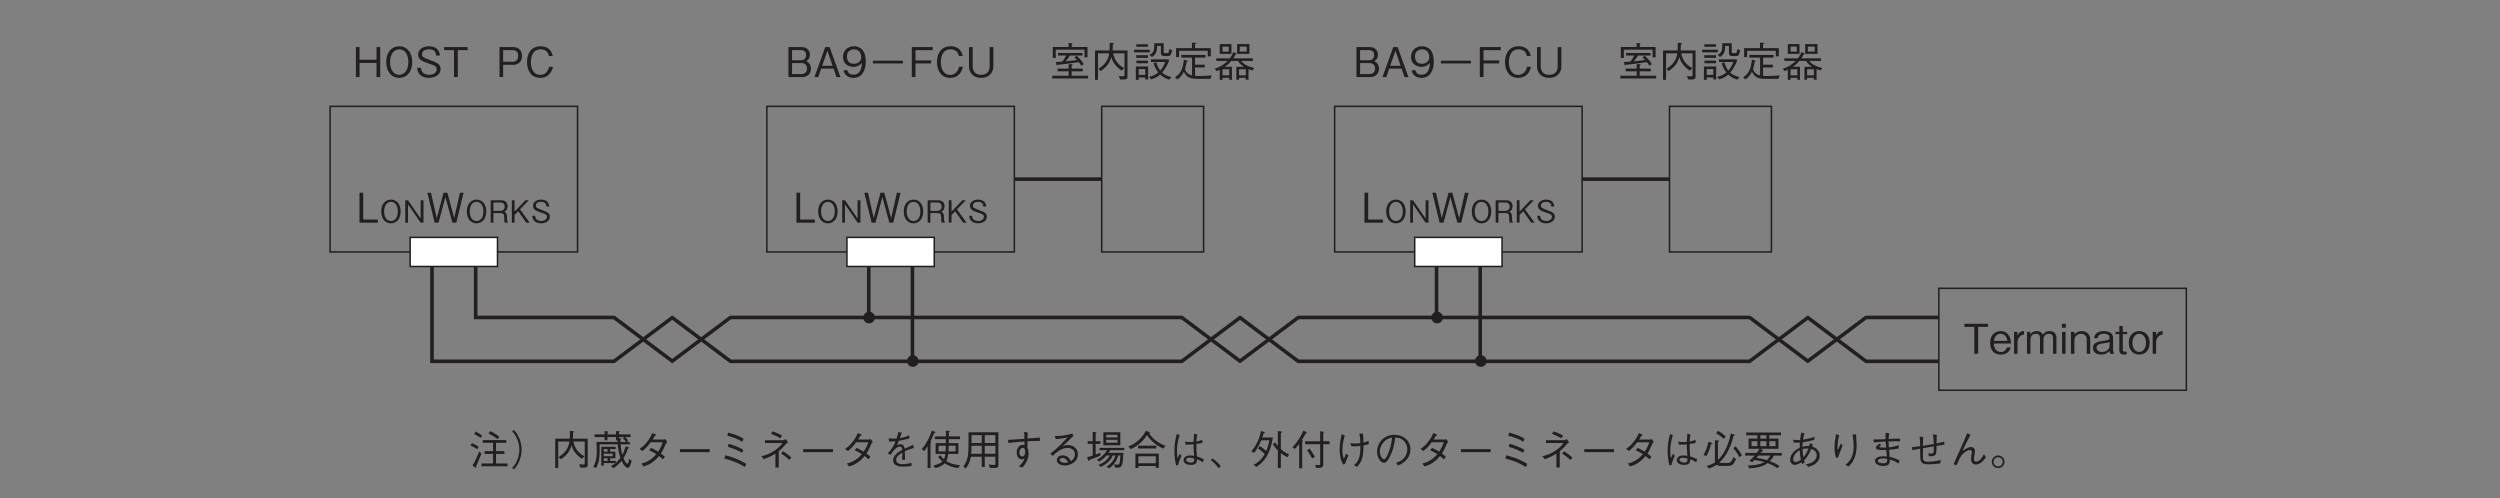 <?xml version="1.0" encoding="UTF-8"?>
<svg xmlns="http://www.w3.org/2000/svg" xmlns:xlink="http://www.w3.org/1999/xlink" width="481.89pt" height="96.07pt" viewBox="0 0 481.89 96.07" version="1.2">
<rect x="0" y="0" width="481.89" height="96.07" fill="#808080" stroke="none"/>
<defs>
<g>
<symbol overflow="visible" id="glyph0-0">
<path style="stroke:none;" d="M 0.797 0.953 L 7.125 0.953 L 7.125 -6.969 L 0.797 -6.969 Z M 3.969 -3.328 L 1.438 -6.578 L 6.484 -6.578 Z M 4.219 -3.016 L 6.734 -6.25 L 6.734 0.234 Z M 1.438 0.547 L 3.969 -2.688 L 6.484 0.547 Z M 1.188 -6.25 L 3.703 -3.016 L 1.188 0.234 Z M 1.188 -6.25 "/>
</symbol>
<symbol overflow="visible" id="glyph0-1">
<path style="stroke:none;" d="M 5.359 0 L 5.359 -5.781 L 4.641 -5.781 L 4.641 -3.344 L 1.375 -3.344 L 1.375 -5.781 L 0.672 -5.781 L 0.672 0 L 1.375 0 L 1.375 -2.719 L 4.641 -2.719 L 4.641 0 Z M 5.359 0 "/>
</symbol>
<symbol overflow="visible" id="glyph0-2">
<path style="stroke:none;" d="M 5.516 -2.891 C 5.516 -4.734 4.5 -5.938 3.016 -5.938 C 1.516 -5.938 0.5 -4.734 0.5 -2.891 C 0.5 -1.047 1.516 0.156 3.016 0.156 C 4.484 0.156 5.516 -1.031 5.516 -2.891 Z M 4.766 -2.891 C 4.766 -1.469 4.125 -0.438 3.016 -0.438 C 1.906 -0.438 1.25 -1.453 1.25 -2.891 C 1.25 -4.328 1.906 -5.344 3.016 -5.344 C 4.125 -5.344 4.766 -4.328 4.766 -2.891 Z M 4.766 -2.891 "/>
</symbol>
<symbol overflow="visible" id="glyph0-3">
<path style="stroke:none;" d="M 4.969 -1.547 C 4.969 -2.438 4.359 -2.75 3.094 -3.219 C 1.641 -3.75 1.391 -3.844 1.391 -4.406 C 1.391 -4.969 1.844 -5.344 2.734 -5.344 C 4 -5.344 4.062 -4.531 4.094 -4.156 L 4.828 -4.156 C 4.812 -4.359 4.781 -4.75 4.516 -5.141 C 4.062 -5.859 3.141 -5.938 2.75 -5.938 C 1.578 -5.938 0.641 -5.344 0.641 -4.344 C 0.641 -3.312 1.516 -3.016 2.641 -2.625 C 3.969 -2.188 4.219 -2.016 4.219 -1.516 C 4.219 -1 3.719 -0.438 2.797 -0.438 C 2.562 -0.438 2.031 -0.484 1.641 -0.781 C 1.25 -1.078 1.219 -1.531 1.203 -1.781 L 0.453 -1.781 C 0.469 -1.5 0.5 -1.094 0.781 -0.703 C 1.328 0.062 2.234 0.156 2.719 0.156 C 3.938 0.156 4.969 -0.484 4.969 -1.547 Z M 4.969 -1.547 "/>
</symbol>
<symbol overflow="visible" id="glyph0-4">
<path style="stroke:none;" d="M 4.766 -5.188 L 4.766 -5.781 L 0.219 -5.781 L 0.219 -5.188 L 2.125 -5.188 L 2.125 0 L 2.859 0 L 2.859 -5.188 Z M 4.766 -5.188 "/>
</symbol>
<symbol overflow="visible" id="glyph0-5">
<path style="stroke:none;" d=""/>
</symbol>
<symbol overflow="visible" id="glyph0-6">
<path style="stroke:none;" d="M 4.969 -4.062 C 4.969 -5.156 4.266 -5.781 3.297 -5.781 L 0.625 -5.781 L 0.625 0 L 1.328 0 L 1.328 -2.359 L 3.297 -2.359 C 4.359 -2.359 4.969 -3.078 4.969 -4.062 Z M 4.219 -4.078 C 4.219 -3.484 3.953 -2.953 3.219 -2.953 L 1.328 -2.953 L 1.328 -5.188 L 3.219 -5.188 C 3.891 -5.188 4.219 -4.75 4.219 -4.078 Z M 4.219 -4.078 "/>
</symbol>
<symbol overflow="visible" id="glyph0-7">
<path style="stroke:none;" d="M 5.516 -1.984 L 4.75 -1.984 C 4.688 -1.688 4.391 -0.422 3.047 -0.422 C 1.688 -0.422 1.234 -1.766 1.25 -2.891 C 1.25 -3.438 1.359 -5.344 3.109 -5.344 C 3.719 -5.344 4.547 -5.109 4.719 -4.047 L 5.469 -4.047 C 5.422 -4.266 5.344 -4.625 5.078 -5.031 C 4.516 -5.859 3.516 -5.938 3.125 -5.938 C 1.328 -5.938 0.5 -4.547 0.5 -2.906 C 0.5 -1.188 1.375 0.156 3.031 0.156 C 4.5 0.156 5.234 -0.781 5.516 -1.984 Z M 5.516 -1.984 "/>
</symbol>
<symbol overflow="visible" id="glyph0-8">
<path style="stroke:none;" d="M 4.141 0 L 4.141 -0.609 L 1.312 -0.609 L 1.312 -5.781 L 0.594 -5.781 L 0.594 0 Z M 4.141 0 "/>
</symbol>
<symbol overflow="visible" id="glyph0-9">
<path style="stroke:none;" d="M 7.234 -5.781 L 6.531 -5.781 L 5.422 -0.875 L 4.109 -5.781 L 3.375 -5.781 L 2.062 -0.875 L 0.953 -5.781 L 0.25 -5.781 L 1.656 0 L 2.406 0 L 3.734 -4.938 L 5.078 0 L 5.828 0 Z M 7.234 -5.781 "/>
</symbol>
<symbol overflow="visible" id="glyph0-10">
<path style="stroke:none;" d="M 4.969 -1.609 C 4.969 -1.906 4.906 -2.25 4.703 -2.547 C 4.484 -2.875 4.25 -2.969 4.047 -3.062 C 4.297 -3.203 4.766 -3.5 4.766 -4.297 C 4.766 -5.047 4.297 -5.781 3.156 -5.781 L 0.625 -5.781 L 0.625 0 L 3.312 0 C 4.5 0 4.969 -0.844 4.969 -1.609 Z M 4.031 -4.219 C 4.031 -3.578 3.656 -3.234 3 -3.234 L 1.328 -3.234 L 1.328 -5.203 L 3 -5.203 C 3.641 -5.203 4.031 -4.891 4.031 -4.219 Z M 4.219 -1.641 C 4.219 -0.891 3.688 -0.578 3.078 -0.578 L 1.328 -0.578 L 1.328 -2.703 L 3.078 -2.703 C 3.734 -2.703 4.219 -2.391 4.219 -1.641 Z M 4.219 -1.641 "/>
</symbol>
<symbol overflow="visible" id="glyph0-11">
<path style="stroke:none;" d="M 5.219 0 L 3.141 -5.781 L 2.297 -5.781 L 0.219 0 L 0.953 0 L 1.516 -1.625 L 3.906 -1.625 L 4.469 0 Z M 3.719 -2.172 L 1.703 -2.172 L 2.719 -5.078 Z M 3.719 -2.172 "/>
</symbol>
<symbol overflow="visible" id="glyph0-12">
<path style="stroke:none;" d="M 4.688 -2.984 C 4.688 -3.422 4.625 -4.406 4.172 -5.062 C 3.875 -5.484 3.328 -5.938 2.406 -5.938 C 1.109 -5.938 0.297 -5.031 0.297 -3.875 C 0.297 -2.609 1.25 -1.969 2.297 -1.969 C 3.344 -1.969 3.781 -2.578 3.938 -2.781 C 3.906 -2.188 3.828 -0.453 2.312 -0.453 C 1.375 -0.453 1.203 -1.094 1.141 -1.312 L 0.391 -1.312 C 0.609 -0.219 1.531 0.156 2.312 0.156 C 3.891 0.156 4.688 -1.172 4.688 -2.984 Z M 3.812 -3.875 C 3.812 -3.047 3.203 -2.562 2.375 -2.562 C 1.25 -2.562 1.047 -3.453 1.047 -3.938 C 1.047 -4.844 1.625 -5.344 2.422 -5.344 C 3.531 -5.344 3.812 -4.422 3.812 -3.875 Z M 3.812 -3.875 "/>
</symbol>
<symbol overflow="visible" id="glyph0-13">
<path style="stroke:none;" d="M 1.062 -2.625 L 6.859 -2.625 L 6.859 -3.156 L 1.062 -3.156 Z M 1.062 -2.625 "/>
</symbol>
<symbol overflow="visible" id="glyph0-14">
<path style="stroke:none;" d="M 4.688 -5.188 L 4.688 -5.781 L 0.641 -5.781 L 0.641 0 L 1.359 0 L 1.359 -2.625 L 4.375 -2.625 L 4.375 -3.203 L 1.359 -3.203 L 1.359 -5.188 Z M 4.688 -5.188 "/>
</symbol>
<symbol overflow="visible" id="glyph0-15">
<path style="stroke:none;" d="M 5.359 -2.094 L 5.359 -5.781 L 4.641 -5.781 L 4.641 -1.984 C 4.641 -1.625 4.516 -0.438 2.984 -0.438 C 1.812 -0.438 1.375 -1.266 1.375 -1.984 L 1.375 -5.781 L 0.656 -5.781 L 0.656 -2.094 C 0.656 -1.594 0.859 0.156 3.031 0.156 C 4.562 0.156 5.359 -0.875 5.359 -2.094 Z M 5.359 -2.094 "/>
</symbol>
<symbol overflow="visible" id="glyph0-16">
<path style="stroke:none;" d="M 3.656 -5.797 L 0.609 -5.797 L 0.609 -3.672 L 1.188 -3.672 L 1.188 -5.281 L 6.734 -5.281 L 6.734 -3.797 L 7.312 -3.797 L 7.312 -5.797 L 4.266 -5.797 L 4.266 -6.297 C 4.375 -6.344 4.406 -6.375 4.406 -6.422 C 4.406 -6.5 4.328 -6.516 4.266 -6.516 L 3.656 -6.578 Z M 3.672 -1.625 L 1.547 -1.625 L 1.547 -1.109 L 3.672 -1.109 L 3.672 -0.25 L 0.5 -0.25 L 0.5 0.266 L 7.422 0.266 L 7.422 -0.25 L 4.25 -0.25 L 4.25 -1.109 L 6.391 -1.109 L 6.391 -1.625 L 4.25 -1.625 L 4.25 -2.234 C 4.328 -2.281 4.453 -2.344 4.453 -2.391 C 4.453 -2.406 4.438 -2.469 4.297 -2.484 L 3.672 -2.5 Z M 6.578 -2.5 C 6.203 -3.125 5.812 -3.594 5.188 -4.125 L 4.812 -3.781 C 4.938 -3.656 5.031 -3.578 5.281 -3.297 C 4.719 -3.203 4.234 -3.141 3.109 -3.031 C 3.406 -3.375 3.641 -3.688 3.922 -4.156 L 6.344 -4.156 L 6.344 -4.641 L 1.625 -4.641 L 1.625 -4.156 L 3.172 -4.156 C 3.016 -3.781 2.844 -3.469 2.453 -2.969 C 1.719 -2.922 1.453 -2.922 1.203 -2.906 L 1.359 -2.312 C 1.375 -2.25 1.391 -2.203 1.438 -2.203 C 1.5 -2.203 1.531 -2.266 1.594 -2.359 C 2.812 -2.5 4.5 -2.688 5.625 -2.875 C 5.891 -2.562 6 -2.406 6.125 -2.172 Z M 6.578 -2.5 "/>
</symbol>
<symbol overflow="visible" id="glyph0-17">
<path style="stroke:none;" d="M 7.094 -0.156 L 7.094 -5.125 L 4.219 -5.125 C 4.25 -5.547 4.266 -5.812 4.266 -6.312 C 4.391 -6.359 4.484 -6.391 4.484 -6.453 C 4.484 -6.5 4.453 -6.547 4.297 -6.562 L 3.656 -6.625 C 3.672 -5.859 3.656 -5.5 3.625 -5.125 L 0.828 -5.125 L 0.828 0.547 L 1.406 0.547 L 1.406 -4.578 L 3.562 -4.578 C 3.5 -4.078 3.375 -3.484 2.859 -2.781 C 2.406 -2.188 1.953 -1.891 1.469 -1.578 L 1.906 -1.156 C 2.812 -1.766 3.594 -2.469 3.969 -3.859 C 4.047 -3.578 4.188 -3.031 4.719 -2.375 C 5.078 -1.922 5.516 -1.547 5.984 -1.234 L 6.469 -1.734 C 5.297 -2.344 4.578 -3.281 4.328 -4.578 L 6.516 -4.578 L 6.516 -0.531 C 6.516 -0.266 6.516 -0.141 6.234 -0.141 C 5.906 -0.141 5.578 -0.188 5.422 -0.219 L 5.688 0.469 L 6.391 0.469 C 7.047 0.469 7.094 0.219 7.094 -0.156 Z M 7.094 -0.156 "/>
</symbol>
<symbol overflow="visible" id="glyph0-18">
<path style="stroke:none;" d="M 1.328 0.078 L 2.594 0.078 L 2.594 0.469 L 3.141 0.469 L 3.141 -2.047 L 0.781 -2.047 L 0.781 0.547 L 1.328 0.547 Z M 2.594 -0.422 L 1.328 -0.422 L 1.328 -1.547 L 2.594 -1.547 Z M 3.109 -5.828 L 3.109 -6.328 L 0.859 -6.328 L 0.859 -5.828 Z M 0.438 -4.766 L 3.469 -4.766 L 3.469 -5.266 L 0.438 -5.266 Z M 0.859 -3.703 L 3.109 -3.703 L 3.109 -4.219 L 0.859 -4.219 Z M 0.891 -2.656 L 3.109 -2.656 L 3.109 -3.156 L 0.891 -3.156 Z M 3.688 -2.906 L 6.453 -2.906 C 6.172 -2.172 5.859 -1.688 5.484 -1.234 C 5.172 -1.672 4.969 -2.047 4.703 -2.859 L 4.203 -2.656 C 4.453 -1.781 4.859 -1.203 5.125 -0.891 C 4.672 -0.516 4.109 -0.203 3.281 -0.031 L 3.734 0.438 C 4.641 0.188 5.141 -0.203 5.469 -0.484 C 5.828 -0.141 6.375 0.25 7.203 0.5 L 7.656 0.016 C 7.422 -0.047 6.562 -0.25 5.844 -0.844 C 6.438 -1.547 6.891 -2.359 7.203 -3.219 L 7.031 -3.422 L 3.688 -3.422 Z M 7.234 -5.406 C 7.219 -5.312 7.172 -5.016 7.125 -4.859 C 7.078 -4.719 7.016 -4.609 6.875 -4.609 L 6.438 -4.609 C 6.203 -4.609 6.141 -4.656 6.141 -4.891 L 6.141 -6.531 L 4.328 -6.531 C 4.344 -5.109 4.281 -4.766 3.422 -4.266 L 3.891 -3.875 C 4.672 -4.375 4.859 -4.891 4.875 -6.016 L 5.609 -6.016 L 5.609 -4.656 C 5.609 -4.156 5.922 -4.047 6.25 -4.047 L 6.906 -4.047 C 7.375 -4.047 7.547 -4.125 7.781 -5.141 Z M 7.234 -5.406 "/>
</symbol>
<symbol overflow="visible" id="glyph0-19">
<path style="stroke:none;" d="M 7.297 -4 L 7.297 -5.578 L 4.25 -5.578 L 4.25 -6.328 C 4.328 -6.359 4.5 -6.422 4.5 -6.516 C 4.5 -6.578 4.406 -6.594 4.328 -6.594 L 3.672 -6.625 L 3.672 -5.578 L 0.609 -5.578 L 0.609 -3.859 L 1.188 -3.859 L 1.188 -5.062 L 6.719 -5.062 L 6.719 -4 Z M 7.484 -0.344 C 6.703 -0.234 5.719 -0.203 4.906 -0.203 C 4.547 -0.203 4.391 -0.203 4.266 -0.219 L 4.266 -1.844 L 6.141 -1.844 L 6.141 -2.391 L 4.266 -2.391 L 4.266 -3.75 L 6.281 -3.75 L 6.281 -4.266 L 1.625 -4.266 L 1.625 -3.75 L 3.688 -3.75 L 3.688 -0.312 C 3.109 -0.438 2.562 -0.781 2.328 -1.5 C 2.438 -1.922 2.547 -2.328 2.641 -2.922 C 2.734 -2.953 2.844 -2.984 2.844 -3.062 C 2.844 -3.109 2.766 -3.156 2.688 -3.172 L 2.109 -3.375 C 1.922 -1.141 1.141 -0.406 0.406 0.031 L 0.859 0.453 C 1.328 0.141 1.719 -0.25 2.109 -1.016 C 2.719 0.062 3.203 0.344 4.922 0.344 L 7.234 0.344 Z M 7.484 -0.344 "/>
</symbol>
<symbol overflow="visible" id="glyph0-20">
<path style="stroke:none;" d="M 2.078 -1.984 C 2.297 -2.125 2.812 -2.484 3.344 -3.109 L 4.609 -3.109 C 4.984 -2.5 5.531 -2.141 5.781 -1.984 L 4.312 -1.984 L 4.312 0.516 L 4.828 0.516 L 4.828 0.141 L 6.125 0.141 L 6.125 0.516 L 6.656 0.516 L 6.656 -1.531 C 6.938 -1.422 7.109 -1.359 7.406 -1.281 L 7.75 -1.75 C 6.656 -1.984 5.719 -2.438 5.25 -3.109 L 7.5 -3.109 L 7.5 -3.609 L 3.719 -3.609 C 3.906 -3.891 4.016 -4.078 4.141 -4.359 C 4.25 -4.375 4.375 -4.391 4.375 -4.453 C 4.375 -4.469 4.375 -4.516 4.25 -4.578 L 3.719 -4.828 C 3.531 -4.312 3.328 -3.984 3.062 -3.609 L 0.438 -3.609 L 0.438 -3.109 L 2.625 -3.109 C 1.609 -2.078 0.469 -1.719 0.109 -1.578 L 0.516 -1.156 C 0.812 -1.281 0.953 -1.344 1.109 -1.422 L 1.109 0.547 L 1.641 0.547 L 1.641 0.141 L 2.938 0.141 L 2.938 0.531 L 3.453 0.531 L 3.453 -1.984 Z M 2.938 -0.328 L 1.641 -0.328 L 1.641 -1.5 L 2.938 -1.5 Z M 6.125 -0.328 L 4.828 -0.328 L 4.828 -1.5 L 6.125 -1.5 Z M 1.109 -4.469 L 3.359 -4.469 L 3.359 -6.359 L 1.109 -6.359 Z M 2.844 -4.906 L 1.641 -4.906 L 1.641 -5.875 L 2.844 -5.875 Z M 4.453 -4.469 L 6.828 -4.469 L 6.828 -6.359 L 4.453 -6.359 Z M 6.297 -4.906 L 4.969 -4.906 L 4.969 -5.875 L 6.297 -5.875 Z M 6.297 -4.906 "/>
</symbol>
<symbol overflow="visible" id="glyph0-21">
<path style="stroke:none;" d="M 5.906 -5.469 C 5.375 -5.922 4.828 -6.266 4.156 -6.578 L 3.812 -6.125 C 4.422 -5.828 4.953 -5.516 5.531 -5.031 Z M 2.578 -5.734 C 2.141 -6.047 1.781 -6.297 1.344 -6.5 L 1.062 -6.016 C 1.609 -5.75 1.953 -5.516 2.281 -5.281 Z M 7.484 0.188 L 7.484 -0.344 L 5.266 -0.344 L 5.266 -2.188 L 6.875 -2.188 L 6.875 -2.719 L 5.266 -2.719 L 5.266 -4.328 L 7.234 -4.328 L 7.234 -4.859 L 2.703 -4.859 L 2.703 -4.328 L 4.688 -4.328 L 4.688 -2.719 L 3.078 -2.719 L 3.078 -2.188 L 4.688 -2.188 L 4.688 -0.344 L 2.453 -0.344 L 2.453 0.188 Z M 1.922 -3.562 C 1.672 -3.75 1.344 -3.969 0.625 -4.266 L 0.344 -3.797 C 0.859 -3.594 1.328 -3.297 1.641 -3.094 Z M 2.453 -2.25 L 2.016 -2.656 C 1.938 -2.469 1.547 -1.516 1.453 -1.297 C 1.109 -0.531 0.844 -0.141 0.719 0.062 L 1.266 0.438 C 1.297 0.453 1.359 0.5 1.406 0.5 C 1.453 0.5 1.469 0.438 1.469 0.391 C 1.469 0.297 1.438 0.219 1.422 0.188 C 1.906 -0.891 2.297 -1.859 2.453 -2.25 Z M 2.453 -2.25 "/>
</symbol>
<symbol overflow="visible" id="glyph0-22">
<path style="stroke:none;" d="M 0.781 0.797 C 1.094 0.453 1.297 0.234 1.531 -0.203 C 2.016 -1.062 2.281 -2.047 2.281 -3.016 C 2.281 -3.969 2.016 -4.953 1.531 -5.812 C 1.297 -6.25 1.094 -6.469 0.781 -6.812 L 0.453 -6.531 C 0.766 -6.188 0.938 -6 1.172 -5.562 C 1.594 -4.781 1.844 -3.859 1.844 -3.016 C 1.844 -2.156 1.594 -1.234 1.172 -0.453 C 0.938 -0.031 0.766 0.172 0.453 0.5 Z M 0.781 0.797 "/>
</symbol>
<symbol overflow="visible" id="glyph0-23">
<path style="stroke:none;" d="M 7.641 -0.844 L 7.156 -1.234 C 7.094 -0.844 7.047 -0.688 7.016 -0.547 C 6.984 -0.453 6.922 -0.312 6.812 -0.312 C 6.5 -0.312 6.125 -1.188 6.062 -1.359 C 6.469 -2.016 6.703 -2.562 6.906 -3.188 C 7 -3.219 7.156 -3.281 7.156 -3.359 C 7.156 -3.422 7.078 -3.453 6.969 -3.484 L 6.484 -3.672 C 6.266 -2.922 6.078 -2.469 5.812 -2 C 5.672 -2.547 5.578 -3.188 5.5 -4.031 L 7.281 -4.031 L 7.281 -4.5 L 6.719 -4.5 L 6.953 -4.812 C 6.797 -5.031 6.656 -5.203 6.344 -5.438 L 7.438 -5.438 L 7.438 -5.953 L 5.188 -5.953 L 5.188 -6.344 C 5.312 -6.406 5.344 -6.422 5.344 -6.484 C 5.344 -6.547 5.25 -6.562 5.203 -6.562 L 4.625 -6.594 L 4.625 -5.953 L 2.969 -5.953 L 2.969 -6.281 C 3.078 -6.359 3.156 -6.406 3.109 -6.438 C 3.156 -6.484 3.031 -6.516 2.984 -6.531 L 2.422 -6.594 L 2.422 -5.953 L 0.484 -5.953 L 0.484 -5.438 L 2.422 -5.438 L 2.422 -4.812 L 2.969 -4.812 L 2.969 -5.438 L 4.625 -5.438 L 4.625 -4.812 L 4.891 -4.812 C 4.891 -4.766 4.906 -4.547 4.906 -4.5 L 0.844 -4.5 C 0.891 -3.938 0.922 -3.359 0.922 -2.75 C 0.922 -1.172 0.625 -0.344 0.25 0.25 L 0.75 0.547 C 1.266 -0.266 1.469 -1.203 1.469 -2.922 C 1.469 -3.422 1.469 -3.75 1.453 -4.031 L 4.953 -4.031 C 5.031 -3.156 5.156 -2.344 5.469 -1.422 C 5.109 -0.922 4.844 -0.672 4.562 -0.438 L 4.562 -0.828 L 3.484 -0.828 L 3.484 -1.344 L 4.5 -1.344 L 4.5 -2.625 L 3.484 -2.625 L 3.484 -3.125 L 4.562 -3.125 L 4.562 -3.562 L 1.781 -3.562 L 1.781 0.078 L 2.266 0.078 L 2.266 -0.422 L 4.531 -0.422 C 4.219 -0.172 3.984 -0.047 3.672 0.125 L 4.062 0.578 C 4.859 0.109 5.328 -0.406 5.703 -0.844 C 6.141 0.125 6.609 0.5 6.906 0.5 C 7.297 0.5 7.516 -0.375 7.641 -0.844 Z M 3.984 -1.75 L 2.266 -1.75 L 2.266 -2.234 L 3.984 -2.234 Z M 3 -2.625 L 2.266 -2.625 L 2.266 -3.125 L 3 -3.125 Z M 3 -0.828 L 2.266 -0.828 L 2.266 -1.344 L 3 -1.344 Z M 6.562 -4.5 L 5.484 -4.5 C 5.469 -4.672 5.469 -4.766 5.469 -4.922 C 5.516 -4.953 5.625 -5.016 5.625 -5.078 C 5.625 -5.156 5.484 -5.172 5.453 -5.188 L 5.188 -5.219 L 5.188 -5.438 L 6.188 -5.438 L 5.969 -5.125 C 6.219 -4.922 6.375 -4.766 6.562 -4.5 Z M 6.562 -4.5 "/>
</symbol>
<symbol overflow="visible" id="glyph0-24">
<path style="stroke:none;" d="M 6.203 -5.031 C 6.078 -4.984 5.828 -4.953 5.703 -4.953 L 3.75 -4.953 C 4.031 -5.406 4.062 -5.453 4.172 -5.688 C 4.234 -5.703 4.438 -5.734 4.438 -5.812 C 4.438 -5.844 4.406 -5.906 4.312 -5.953 L 3.688 -6.203 C 3.578 -5.938 3.406 -5.484 2.875 -4.75 C 2.203 -3.828 1.734 -3.5 1.234 -3.156 L 1.781 -2.734 C 2.125 -3.016 2.641 -3.422 3.375 -4.438 L 5.719 -4.438 C 5.578 -4.031 5.375 -3.469 4.828 -2.625 C 4.609 -2.75 4.203 -3 3.469 -3.359 L 3.094 -2.891 C 3.734 -2.594 4.062 -2.422 4.469 -2.141 C 4.172 -1.797 3.828 -1.391 3.156 -0.984 C 2.5 -0.562 2 -0.438 1.594 -0.328 L 2 0.234 C 2.484 0.078 3.031 -0.078 3.719 -0.578 C 4.359 -1.031 4.719 -1.453 4.984 -1.797 C 5.203 -1.625 5.375 -1.484 5.719 -1.156 L 6.125 -1.625 C 5.875 -1.875 5.609 -2.078 5.344 -2.266 C 5.688 -2.766 5.797 -2.984 6.375 -4.297 C 6.422 -4.359 6.438 -4.375 6.578 -4.5 Z M 6.203 -5.031 "/>
</symbol>
<symbol overflow="visible" id="glyph0-25">
<path style="stroke:none;" d="M 6.828 -2.531 L 6.828 -3.109 L 1.094 -3.109 L 1.094 -2.531 Z M 6.828 -2.531 "/>
</symbol>
<symbol overflow="visible" id="glyph0-26">
<path style="stroke:none;" d="M 5.422 -5.125 C 4.969 -5.391 4.25 -5.844 2.469 -6.297 L 2.297 -5.703 C 4.047 -5.219 4.594 -4.906 5.203 -4.516 Z M 5.406 -2.969 C 4.859 -3.281 4.234 -3.656 2.562 -4.141 L 2.391 -3.562 C 3.922 -3.109 4.656 -2.688 5.156 -2.406 Z M 5.969 -0.25 C 5.312 -0.656 4.219 -1.344 1.938 -1.922 L 1.734 -1.297 C 3.969 -0.719 4.891 -0.156 5.672 0.344 Z M 5.969 -0.25 "/>
</symbol>
<symbol overflow="visible" id="glyph0-27">
<path style="stroke:none;" d="M 3.656 0.438 L 4.297 0.438 L 4.297 -2.703 C 4.969 -3.25 5.391 -3.75 5.734 -4.172 C 5.828 -4.266 5.859 -4.281 6.109 -4.375 L 5.656 -5.031 C 5.578 -5 5.219 -4.828 5.125 -4.828 L 1.641 -4.828 L 1.641 -4.297 L 5.031 -4.297 C 4.797 -3.969 4.453 -3.5 3.562 -2.875 C 2.469 -2.125 1.672 -1.922 0.953 -1.75 L 1.406 -1.172 C 2.547 -1.578 3.016 -1.844 3.656 -2.25 Z M 2.828 -6.047 C 3.312 -5.859 3.938 -5.594 4.625 -5.203 L 4.922 -5.719 C 4.594 -5.922 3.875 -6.312 3.047 -6.531 Z M 4.75 -2.25 C 5.562 -1.75 6 -1.344 6.344 -1.031 L 6.75 -1.484 C 6.391 -1.812 5.703 -2.359 5.125 -2.703 Z M 4.75 -2.25 "/>
</symbol>
<symbol overflow="visible" id="glyph0-28">
<path style="stroke:none;" d="M 6.078 -0.484 C 5.578 -0.297 4.906 -0.219 4.359 -0.219 C 4.031 -0.219 3.156 -0.281 3.156 -1.047 C 3.156 -1.641 3.75 -2.078 4.359 -2.453 C 4.344 -2.172 4.344 -1.953 4.328 -1.625 C 4.328 -1.438 4.312 -1.141 4.312 -1.062 L 4.875 -1.062 C 4.859 -1.688 4.859 -1.891 4.828 -2.703 C 5.344 -2.938 5.547 -3 6.562 -3.359 L 6.438 -3.969 C 5.984 -3.719 5.812 -3.641 4.812 -3.188 C 4.75 -3.469 4.641 -4.062 3.969 -4.062 C 3.594 -4.062 3.375 -3.859 3.281 -3.766 C 3.375 -3.984 3.438 -4.094 3.656 -4.703 C 4.25 -4.812 4.703 -4.906 5.719 -5.172 L 5.672 -5.781 C 5.359 -5.625 4.875 -5.391 3.859 -5.234 C 4.062 -5.797 4.141 -6.016 4.234 -6.297 L 3.578 -6.391 C 3.516 -6.078 3.438 -5.781 3.234 -5.156 C 3.078 -5.156 2.922 -5.141 2.609 -5.141 C 2.172 -5.141 1.938 -5.172 1.688 -5.203 L 1.812 -4.578 C 2.031 -4.578 2.344 -4.562 3.031 -4.625 C 2.703 -3.734 2.359 -3.188 1.547 -2.297 L 2.062 -2 C 2.547 -2.703 3.188 -3.609 3.906 -3.609 C 4.25 -3.609 4.312 -3.188 4.344 -2.969 C 3.594 -2.562 2.578 -1.984 2.578 -0.953 C 2.578 0.266 4.125 0.266 4.375 0.266 C 4.516 0.266 5.375 0.266 6.141 0.125 Z M 6.078 -0.484 "/>
</symbol>
<symbol overflow="visible" id="glyph0-29">
<path style="stroke:none;" d="M 2.844 -2.188 L 4.734 -2.188 C 4.641 -1.594 4.547 -1.375 4.438 -1.172 C 4.125 -1.469 3.906 -1.688 3.719 -1.938 L 3.344 -1.609 C 3.5 -1.406 3.734 -1.094 4.141 -0.75 C 3.594 -0.188 2.672 -0.016 2.375 0.047 L 2.828 0.547 C 3.219 0.438 4.094 0.172 4.594 -0.391 C 5.469 0.234 6.359 0.438 7.172 0.547 L 7.547 -0.016 C 7.031 -0.062 5.875 -0.172 4.891 -0.828 C 5.125 -1.25 5.219 -1.719 5.281 -2.188 L 7.234 -2.188 L 7.234 -4.266 L 5.375 -4.266 C 5.375 -4.625 5.375 -4.672 5.391 -5.031 L 7.531 -5.031 L 7.531 -5.562 L 5.391 -5.562 L 5.391 -6.359 C 5.484 -6.422 5.547 -6.453 5.547 -6.516 C 5.547 -6.594 5.484 -6.609 5.375 -6.625 L 4.828 -6.656 L 4.828 -5.562 L 2.703 -5.562 L 2.703 -5.031 L 4.828 -5.031 C 4.828 -4.625 4.828 -4.578 4.812 -4.266 L 2.844 -4.266 Z M 3.406 -3.766 L 4.812 -3.766 C 4.797 -3.406 4.781 -2.922 4.766 -2.672 L 3.406 -2.672 Z M 6.688 -3.766 L 6.688 -2.672 L 5.328 -2.672 C 5.344 -3.078 5.344 -3.156 5.359 -3.766 Z M 0.656 -2.75 C 0.859 -3 0.953 -3.141 1.297 -3.672 L 1.297 0.547 L 1.859 0.547 L 1.859 -4.281 C 1.906 -4.328 2 -4.406 2 -4.469 C 2 -4.547 1.938 -4.578 1.844 -4.625 C 1.984 -4.875 2.188 -5.25 2.562 -6.203 C 2.781 -6.266 2.812 -6.266 2.812 -6.344 C 2.812 -6.391 2.75 -6.422 2.688 -6.453 L 2.141 -6.703 C 1.672 -5.344 0.969 -4 0.141 -3.094 Z M 0.656 -2.75 "/>
</symbol>
<symbol overflow="visible" id="glyph0-30">
<path style="stroke:none;" d="M 7.016 -0.062 L 7.016 -6.359 L 1.266 -6.359 C 1.266 -3.812 1.266 -3.078 1.203 -2.328 C 1.141 -1.625 1 -0.75 0.25 0.234 L 0.719 0.625 C 1.312 -0.125 1.531 -0.766 1.719 -1.641 L 3.812 -1.641 L 3.812 0.328 L 4.391 0.328 L 4.391 -1.641 L 6.438 -1.641 L 6.438 -0.344 C 6.438 -0.188 6.422 -0.047 6.156 -0.047 C 5.875 -0.047 5.359 -0.125 5.156 -0.172 L 5.391 0.516 L 6.375 0.516 C 6.906 0.516 7.016 0.359 7.016 -0.062 Z M 6.438 -4.297 L 4.391 -4.297 L 4.391 -5.812 L 6.438 -5.812 Z M 6.438 -2.203 L 4.391 -2.203 L 4.391 -3.75 L 6.438 -3.75 Z M 3.812 -4.297 L 1.844 -4.297 L 1.844 -5.812 L 3.812 -5.812 Z M 3.812 -2.203 L 1.766 -2.203 C 1.812 -2.609 1.844 -2.953 1.844 -3.75 L 3.812 -3.75 Z M 3.812 -2.203 "/>
</symbol>
<symbol overflow="visible" id="glyph0-31">
<path style="stroke:none;" d="M 4.062 -6.438 C 4.109 -6.125 4.109 -5.844 4.109 -5.094 C 3.234 -5.031 1.844 -4.938 0.969 -4.891 L 1 -4.312 C 1.969 -4.422 3.281 -4.516 4.125 -4.578 L 4.125 -3.875 C 4.047 -3.906 3.938 -3.938 3.766 -3.938 C 3.281 -3.938 2.625 -3.484 2.625 -2.469 C 2.625 -1.609 3.094 -1.141 3.594 -1.141 C 3.609 -1.141 3.891 -1.141 4.172 -1.297 C 3.828 -0.453 3.297 -0.016 3.047 0.188 L 3.672 0.453 C 3.906 0.219 4.062 0.078 4.266 -0.25 C 4.578 -0.734 4.922 -1.484 4.922 -2.203 C 4.922 -2.469 4.875 -3 4.703 -3.297 C 4.703 -3.484 4.703 -4.406 4.703 -4.625 C 5.219 -4.656 6.031 -4.703 7.125 -4.703 L 7.062 -5.359 C 6.391 -5.266 5.562 -5.219 4.703 -5.156 C 4.703 -5.719 4.734 -6 4.766 -6.312 Z M 3.766 -3.359 C 4.203 -3.359 4.266 -2.828 4.266 -2.562 C 4.266 -2.047 4.031 -1.688 3.703 -1.688 C 3.469 -1.688 3.141 -1.906 3.141 -2.469 C 3.141 -3.016 3.469 -3.359 3.766 -3.359 Z M 3.766 -3.359 "/>
</symbol>
<symbol overflow="visible" id="glyph0-32">
<path style="stroke:none;" d="M 2.219 -5.047 C 3.188 -5.109 4.031 -5.25 4.453 -5.359 C 3.672 -4.422 2.547 -3.281 1.172 -2.219 L 1.672 -1.812 C 1.797 -1.969 3.078 -3.344 4.469 -3.344 C 5.578 -3.344 5.922 -2.641 5.922 -2.094 C 5.922 -1.375 5.375 -0.953 5.156 -0.797 C 5 -1.094 4.594 -1.906 3.562 -1.906 C 2.844 -1.906 2.438 -1.469 2.438 -0.984 C 2.438 -0.25 3.312 0.047 4 0.047 C 5 0.047 6.5 -0.609 6.5 -2.109 C 6.5 -3.609 5.141 -3.891 4.547 -3.891 C 4.078 -3.891 3.812 -3.766 3.547 -3.656 C 4.078 -4.125 4.484 -4.547 5.219 -5.281 C 5.266 -5.328 5.578 -5.609 5.656 -5.672 L 5.391 -6.109 C 4.766 -5.922 3.781 -5.625 2.047 -5.641 Z M 4.609 -0.547 C 4.391 -0.5 4.172 -0.469 3.938 -0.469 C 3.547 -0.469 2.969 -0.688 2.969 -1.016 C 2.969 -1.188 3.188 -1.406 3.516 -1.406 C 4.203 -1.406 4.484 -0.812 4.609 -0.547 Z M 4.609 -0.547 "/>
</symbol>
<symbol overflow="visible" id="glyph0-33">
<path style="stroke:none;" d="M 6.75 -3.859 L 6.75 -6.359 L 3.484 -6.359 L 3.484 -3.859 Z M 6.203 -5.359 L 4.031 -5.359 L 4.031 -5.875 L 6.203 -5.875 Z M 6.203 -4.344 L 4.031 -4.344 L 4.031 -4.906 L 6.203 -4.906 Z M 7.516 -2.906 L 7.516 -3.359 L 2.734 -3.359 L 2.734 -2.906 L 4.219 -2.906 C 3.688 -2.141 3.047 -1.453 2.219 -1.047 L 2.734 -0.703 C 3.297 -1.094 3.688 -1.453 4.125 -1.891 L 4.719 -1.891 C 4.172 -0.75 3.078 -0.281 2.531 -0.078 L 3 0.312 C 3.266 0.188 3.891 -0.109 4.469 -0.688 C 4.859 -1.062 5.078 -1.391 5.297 -1.891 L 5.812 -1.891 C 5.406 -0.578 4.547 -0.016 4.062 0.297 L 4.641 0.578 C 5.625 -0.172 6.031 -0.844 6.375 -1.891 L 6.766 -1.891 C 6.734 -1.156 6.672 -0.719 6.625 -0.484 C 6.531 -0.109 6.328 -0.109 6.188 -0.109 C 5.969 -0.109 5.719 -0.172 5.562 -0.203 L 5.734 0.453 L 6.141 0.453 C 6.469 0.453 6.844 0.453 7.031 0.047 C 7.25 -0.391 7.328 -1.875 7.344 -2.391 L 4.484 -2.391 C 4.547 -2.453 4.719 -2.719 4.828 -2.906 Z M 2.922 -4.125 L 2.922 -4.641 L 2 -4.641 L 2 -6.109 C 2.125 -6.188 2.156 -6.219 2.156 -6.281 C 2.156 -6.359 2.016 -6.375 1.984 -6.375 L 1.422 -6.438 L 1.422 -4.641 L 0.469 -4.641 L 0.469 -4.125 L 1.422 -4.125 L 1.422 -1.859 C 0.641 -1.609 0.531 -1.594 0.359 -1.594 L 0.5 -1.047 C 0.531 -0.938 0.547 -0.844 0.641 -0.844 C 0.719 -0.844 0.75 -0.922 0.781 -1.031 C 1.484 -1.266 2.188 -1.547 2.891 -1.844 L 2.891 -2.422 C 2.656 -2.312 2.516 -2.25 2 -2.062 L 2 -4.125 Z M 2.922 -4.125 "/>
</symbol>
<symbol overflow="visible" id="glyph0-34">
<path style="stroke:none;" d="M 6.25 0.5 L 6.25 -2.25 L 1.734 -2.25 L 1.734 0.531 L 2.312 0.531 L 2.312 0.141 L 5.672 0.141 L 5.672 0.5 Z M 5.672 -0.391 L 2.312 -0.391 L 2.312 -1.734 L 5.672 -1.734 Z M 7.547 -3.75 C 6.859 -4 6.203 -4.344 5.625 -4.797 C 4.906 -5.359 4.547 -5.906 4.375 -6.141 C 4.438 -6.156 4.547 -6.172 4.547 -6.266 C 4.547 -6.297 4.5 -6.359 4.391 -6.406 L 3.75 -6.641 C 2.766 -4.734 1.219 -3.953 0.391 -3.609 L 0.828 -3.109 C 2.562 -3.875 3.453 -5.031 3.969 -5.812 C 4.594 -4.844 5.719 -3.812 7.094 -3.219 Z M 5.766 -3.234 L 5.766 -3.781 L 2.25 -3.781 L 2.25 -3.234 Z M 5.766 -3.234 "/>
</symbol>
<symbol overflow="visible" id="glyph0-35">
<path style="stroke:none;" d="M 7.016 -1.156 C 6.422 -1.453 6.047 -1.578 5.656 -1.719 C 5.578 -2.719 5.562 -3.531 5.562 -4.109 C 6.141 -4.188 6.453 -4.25 6.719 -4.312 L 6.703 -4.922 C 6.469 -4.812 6.188 -4.688 5.562 -4.578 C 5.578 -4.766 5.609 -5.375 5.734 -5.922 L 5.125 -6.078 C 5.078 -5.547 5.031 -4.875 5.016 -4.484 C 4.844 -4.484 4.688 -4.469 4.375 -4.469 C 3.859 -4.469 3.672 -4.516 3.375 -4.578 L 3.484 -3.984 C 3.797 -3.969 4.438 -3.969 5.016 -4.031 C 5.016 -3.5 5.031 -3.328 5.125 -1.812 C 4.859 -1.875 4.594 -1.891 4.328 -1.891 C 3.422 -1.891 3.094 -1.406 3.094 -0.984 C 3.094 -0.266 3.969 -0.062 4.516 -0.062 C 5.594 -0.062 5.672 -0.672 5.703 -1.156 C 5.969 -1.047 6.234 -0.953 6.828 -0.578 Z M 5.141 -1.312 C 5.156 -0.844 5.141 -0.516 4.547 -0.516 C 4.047 -0.516 3.594 -0.719 3.594 -1.031 C 3.594 -1.156 3.656 -1.453 4.25 -1.453 C 4.438 -1.453 4.766 -1.406 5.141 -1.312 Z M 2.078 -0.062 C 2.109 -0.297 2.125 -0.453 2.344 -1 C 2.5 -1.406 2.625 -1.641 2.703 -1.812 L 2.359 -2.203 C 2.297 -2.078 2 -1.469 1.938 -1.344 C 1.891 -1.75 1.828 -2.078 1.828 -2.797 C 1.828 -3.641 1.938 -4.484 2.328 -5.844 L 1.781 -6.016 C 1.484 -4.953 1.328 -3.844 1.328 -2.734 C 1.328 -2.047 1.406 -0.891 1.672 0.047 Z M 2.078 -0.062 "/>
</symbol>
<symbol overflow="visible" id="glyph0-36">
<path style="stroke:none;" d="M 0.406 -1 C 1.078 -0.484 1.422 -0.141 1.922 0.578 L 2.328 0.125 C 1.984 -0.281 1.516 -0.781 0.719 -1.312 Z M 0.406 -1 "/>
</symbol>
<symbol overflow="visible" id="glyph0-37">
<path style="stroke:none;" d="M 7.578 -2.094 C 7.266 -2.234 6.719 -2.469 6 -3.109 L 6 -6.234 C 6.062 -6.25 6.234 -6.312 6.234 -6.406 C 6.234 -6.438 6.188 -6.5 6.109 -6.5 L 5.422 -6.594 L 5.422 -3.703 C 5.188 -4 5.062 -4.156 4.891 -4.422 L 4.469 -4.078 C 4.594 -3.875 4.844 -3.438 5.422 -2.859 L 5.422 0.547 L 6 0.547 L 6 -2.344 C 6.484 -1.969 6.812 -1.766 7.297 -1.547 Z M 4.469 -5.359 L 2.438 -5.359 C 2.516 -5.578 2.578 -5.797 2.688 -6.188 C 2.844 -6.203 2.906 -6.219 2.906 -6.297 C 2.906 -6.359 2.812 -6.406 2.766 -6.422 L 2.172 -6.625 C 1.984 -5.453 1.266 -3.688 0.312 -2.719 L 0.812 -2.375 C 1.547 -3.203 2.109 -4.562 2.219 -4.812 L 3.781 -4.812 C 3.719 -4.469 3.594 -3.672 3.172 -2.75 C 2.734 -3.156 2.406 -3.406 1.938 -3.719 L 1.625 -3.219 C 1.891 -3.031 2.344 -2.703 2.891 -2.156 C 2.172 -0.891 1.328 -0.391 0.75 -0.078 L 1.281 0.328 C 2.797 -0.688 3.922 -2.047 4.469 -5.359 Z M 4.469 -5.359 "/>
</symbol>
<symbol overflow="visible" id="glyph0-38">
<path style="stroke:none;" d="M 6.25 -4.062 L 7.453 -4.062 L 7.453 -4.625 L 6.25 -4.625 L 6.25 -6.25 C 6.297 -6.281 6.375 -6.344 6.375 -6.406 C 6.375 -6.438 6.328 -6.469 6.25 -6.484 L 5.656 -6.562 L 5.656 -4.625 L 2.766 -4.625 L 2.766 -4.062 L 5.656 -4.062 L 5.656 -0.297 C 5.656 -0.078 5.594 -0.031 5.406 -0.031 C 5.172 -0.031 4.938 -0.047 4.703 -0.078 L 4.875 0.5 L 5.5 0.5 C 5.797 0.5 6.25 0.453 6.25 -0.203 Z M 3.141 -2.891 C 3.359 -2.578 3.797 -1.938 4.109 -1.297 L 4.641 -1.625 C 4.469 -1.953 3.859 -2.922 3.625 -3.219 Z M 0.781 -3.141 C 1.016 -3.375 1.391 -3.812 1.609 -4.141 L 1.609 0.578 L 2.188 0.578 L 2.188 -4.484 C 2.281 -4.578 2.328 -4.641 2.328 -4.688 C 2.328 -4.766 2.219 -4.828 2.125 -4.859 C 2.281 -5.078 2.75 -5.906 2.891 -6.172 C 2.969 -6.188 3.094 -6.203 3.094 -6.297 C 3.094 -6.344 3.016 -6.391 2.969 -6.422 L 2.438 -6.688 C 2.266 -6.297 2.016 -5.734 1.531 -5.016 C 1.188 -4.469 0.781 -3.938 0.312 -3.484 Z M 0.781 -3.141 "/>
</symbol>
<symbol overflow="visible" id="glyph0-39">
<path style="stroke:none;" d="M 2.562 -0.312 C 2.734 -0.844 2.922 -1.391 3.172 -1.891 L 2.703 -2.25 C 2.594 -1.906 2.469 -1.547 2.297 -1.219 C 2.078 -1.766 2.016 -2.359 2.016 -2.953 C 2.016 -4.016 2.234 -4.859 2.484 -5.734 L 1.875 -6 C 1.75 -5.406 1.484 -4.219 1.484 -3.062 C 1.484 -2.188 1.672 -0.812 2.188 -0.141 Z M 5.281 -6.141 C 5.453 -5.359 5.469 -4.672 5.484 -4.266 C 5.266 -4.25 4.938 -4.203 4.469 -4.203 C 3.938 -4.203 3.688 -4.25 3.531 -4.266 L 3.781 -3.656 C 4 -3.641 4.078 -3.641 4.203 -3.641 C 4.719 -3.641 5.156 -3.672 5.484 -3.719 C 5.484 -3.172 5.484 -2.297 5.281 -1.594 C 5 -0.641 4.672 -0.359 4.25 -0.047 L 4.812 0.328 C 5.719 -0.672 6.078 -1.422 6.078 -3.812 C 6.734 -3.969 6.828 -3.984 7.094 -4.078 L 7.078 -4.703 C 6.75 -4.547 6.484 -4.469 6.062 -4.375 C 6.062 -4.938 6.062 -5.516 5.969 -6.078 Z M 5.281 -6.141 "/>
</symbol>
<symbol overflow="visible" id="glyph0-40">
<path style="stroke:none;" d="M 4.812 0.047 C 5.281 -0.156 7.203 -0.922 7.203 -3.078 C 7.203 -4.828 5.781 -5.875 4.125 -5.875 C 1.969 -5.875 0.766 -4.172 0.766 -2.641 C 0.766 -1.5 1.453 -0.469 2.125 -0.469 C 2.594 -0.469 3.016 -1.172 3.344 -1.875 C 3.875 -2.969 4.172 -4.141 4.266 -5.344 C 4.672 -5.328 5.062 -5.266 5.359 -5.125 C 5.719 -4.953 6.609 -4.297 6.609 -3.078 C 6.609 -2.297 6.203 -1.531 5.672 -1.094 C 5.234 -0.75 4.766 -0.594 4.453 -0.484 Z M 3.656 -5.328 C 3.625 -4.844 3.531 -3.781 2.984 -2.438 C 2.469 -1.172 2.281 -1.172 2.109 -1.172 C 1.797 -1.172 1.312 -1.812 1.312 -2.656 C 1.312 -3.344 1.594 -3.859 1.859 -4.219 C 2.453 -5.031 3.094 -5.219 3.656 -5.328 Z M 3.656 -5.328 "/>
</symbol>
<symbol overflow="visible" id="glyph0-41">
<path style="stroke:none;" d="M 0.859 -1.75 C 1.281 -2.469 1.562 -3.266 1.766 -4.062 C 1.969 -4.125 2.031 -4.156 2.031 -4.203 C 2.031 -4.281 1.938 -4.312 1.875 -4.344 L 1.281 -4.547 C 1 -3.359 0.672 -2.609 0.312 -1.984 Z M 2.734 -6.172 C 3.375 -5.812 3.781 -5.5 4.203 -5.094 L 4.609 -5.547 C 4.062 -6.109 3.312 -6.516 3.094 -6.641 Z M 6.047 -3.297 C 6.594 -2.703 6.922 -2.156 7.203 -1.562 L 7.719 -1.891 C 7.406 -2.547 6.969 -3.109 6.5 -3.656 Z M 2.516 -4.844 L 2.516 -0.812 C 2.516 -0.734 2.516 -0.703 2.547 -0.562 C 1.859 -0.141 1.359 0.016 0.922 0.125 L 1.359 0.625 C 1.781 0.484 2.203 0.312 2.828 -0.078 C 2.938 -0.016 3.125 0.125 3.516 0.125 L 4.969 0.125 C 5.828 0.125 6.109 -0.125 6.594 -1.203 L 6.062 -1.578 C 5.703 -0.453 5.281 -0.453 4.984 -0.453 L 3.625 -0.453 C 3.484 -0.453 3.438 -0.484 3.375 -0.516 C 4.047 -1.172 4.641 -1.859 5.234 -3.156 C 5.609 -3.953 5.906 -4.781 6.078 -5.641 C 6.203 -5.672 6.312 -5.703 6.312 -5.797 C 6.312 -5.812 6.297 -5.875 6.188 -5.922 L 5.594 -6.125 C 4.953 -3.266 4.078 -2 3.094 -1 L 3.094 -4.531 C 3.141 -4.547 3.328 -4.578 3.328 -4.688 C 3.328 -4.75 3.219 -4.766 3.188 -4.766 Z M 2.516 -4.844 "/>
</symbol>
<symbol overflow="visible" id="glyph0-42">
<path style="stroke:none;" d="M 7.484 -1.859 L 7.484 -2.375 L 3.344 -2.375 C 3.453 -2.469 3.594 -2.625 3.641 -2.672 C 3.812 -2.703 3.875 -2.719 3.875 -2.781 C 3.875 -2.828 3.828 -2.891 3.797 -2.922 L 3.453 -3.172 L 6.844 -3.172 L 6.844 -5.141 L 5.078 -5.141 L 5.078 -5.781 L 7.328 -5.781 L 7.328 -6.312 L 0.594 -6.312 L 0.594 -5.781 L 2.781 -5.781 L 2.781 -5.141 L 1.078 -5.141 L 1.078 -3.172 L 3.172 -3.172 C 2.984 -2.812 2.828 -2.594 2.656 -2.375 L 0.422 -2.375 L 0.422 -1.859 L 2.234 -1.859 C 2.062 -1.641 1.688 -1.234 1.266 -0.906 L 1.75 -0.578 C 1.938 -0.719 2.047 -0.828 2.234 -1 C 2.734 -0.953 3.328 -0.844 4.125 -0.625 C 3.922 -0.5 3.516 -0.266 2.656 -0.109 C 1.922 0.031 1.266 0.031 0.953 0.031 L 1.203 0.594 C 2.609 0.5 3.766 0.328 4.75 -0.422 C 5.406 -0.172 6.031 0.141 6.594 0.547 L 7.062 0.188 C 6.656 -0.125 6.266 -0.375 5.172 -0.797 C 5.469 -1.109 5.703 -1.391 5.953 -1.859 Z M 4.516 -3.688 L 3.344 -3.688 L 3.344 -4.641 L 4.516 -4.641 Z M 6.266 -3.688 L 5.078 -3.688 L 5.078 -4.641 L 6.266 -4.641 Z M 4.516 -5.141 L 3.344 -5.141 L 3.344 -5.781 L 4.516 -5.781 Z M 2.781 -3.688 L 1.641 -3.688 L 1.641 -4.641 L 2.781 -4.641 Z M 5.281 -1.859 C 5.047 -1.469 4.875 -1.266 4.609 -0.984 C 3.75 -1.266 3.094 -1.359 2.609 -1.422 C 2.844 -1.688 2.875 -1.734 2.969 -1.859 Z M 5.281 -1.859 "/>
</symbol>
<symbol overflow="visible" id="glyph0-43">
<path style="stroke:none;" d="M 3.984 -0.547 C 3.875 -0.828 3.875 -0.875 3.859 -0.969 C 4.594 -1.625 5.047 -2.734 5.219 -3.141 C 5.5 -3.047 6.297 -2.797 6.297 -1.906 C 6.297 -1.594 6.188 -1.25 5.844 -0.891 C 5.375 -0.406 4.797 -0.297 4.188 -0.203 L 4.656 0.312 C 5.031 0.203 5.312 0.125 5.656 -0.062 C 6.141 -0.328 6.875 -0.875 6.875 -1.859 C 6.875 -2.266 6.734 -2.641 6.484 -2.938 C 6.125 -3.375 5.734 -3.5 5.406 -3.609 C 5.453 -3.781 5.469 -3.844 5.531 -4.031 L 4.969 -4.266 C 4.953 -4.219 4.953 -4.172 4.844 -3.688 C 4.766 -3.703 4.719 -3.719 4.625 -3.719 C 4.172 -3.719 3.75 -3.625 3.531 -3.562 C 3.547 -3.828 3.562 -4.094 3.594 -4.438 C 4.391 -4.547 4.734 -4.625 5.812 -4.891 L 5.859 -5.484 C 5.141 -5.219 4.406 -5.031 3.656 -4.953 C 3.688 -5.172 3.75 -5.594 3.922 -6.141 L 3.312 -6.312 C 3.172 -5.562 3.125 -5.25 3.094 -4.859 C 2.531 -4.844 2.141 -4.859 1.719 -4.922 L 1.859 -4.391 C 2.062 -4.375 2.453 -4.359 2.672 -4.359 C 2.766 -4.359 2.859 -4.359 3.047 -4.375 C 3.016 -4.047 3.016 -3.719 3.016 -3.375 C 2.609 -3.172 2.359 -3.047 2.047 -2.75 C 1.688 -2.453 1.172 -1.844 1.172 -1.062 C 1.172 -0.547 1.5 -0.078 2 -0.078 C 2.5 -0.078 3.031 -0.359 3.359 -0.578 C 3.422 -0.359 3.438 -0.312 3.484 -0.219 Z M 3.234 -1.062 C 3.047 -0.922 2.672 -0.641 2.266 -0.641 C 2 -0.641 1.734 -0.781 1.734 -1.109 C 1.734 -1.469 1.906 -1.812 2.031 -2.016 C 2.359 -2.516 2.703 -2.719 3.016 -2.906 C 3.047 -2.047 3.156 -1.531 3.234 -1.062 Z M 3.734 -1.547 C 3.672 -1.859 3.578 -2.297 3.531 -3.109 C 4 -3.234 4.328 -3.234 4.703 -3.234 C 4.375 -2.406 4.078 -2 3.734 -1.547 Z M 3.734 -1.547 "/>
</symbol>
<symbol overflow="visible" id="glyph0-44">
<path style="stroke:none;" d="M 2.109 -6 C 1.922 -5.141 1.797 -4.266 1.797 -3.391 C 1.797 -2.703 1.875 -2.094 2.109 -1.438 L 2.453 -1.484 C 3.109 -3.156 3.188 -3.344 3.359 -3.828 L 3.016 -4.188 C 2.812 -3.75 2.641 -3.344 2.438 -2.969 C 2.391 -3.094 2.375 -3.156 2.375 -3.312 C 2.375 -4.156 2.469 -4.969 2.703 -5.781 Z M 5.266 -5.922 C 5.359 -5.422 5.484 -4.734 5.484 -3.656 C 5.484 -3.062 5.438 -2.281 5.062 -1.484 C 4.688 -0.703 4.25 -0.359 3.922 -0.109 L 4.469 0.266 C 4.859 -0.094 5.078 -0.328 5.344 -0.781 C 5.766 -1.5 6.062 -2.484 6.062 -3.75 C 6.062 -4.125 6.047 -4.297 5.969 -5.406 C 5.953 -5.688 5.953 -5.766 5.969 -5.953 Z M 5.266 -5.922 "/>
</symbol>
<symbol overflow="visible" id="glyph0-45">
<path style="stroke:none;" d="M 6.234 -3.875 C 5.422 -3.609 5.031 -3.516 4.344 -3.453 C 4.328 -3.766 4.297 -4.438 4.297 -4.594 C 4.594 -4.609 5.141 -4.641 5.672 -4.641 C 6.109 -4.641 6.281 -4.625 6.5 -4.594 L 6.5 -5.141 C 5.594 -5.141 4.734 -5.078 4.312 -5.047 C 4.328 -5.422 4.344 -5.844 4.453 -6.109 L 3.734 -6.297 C 3.719 -6.125 3.703 -5.984 3.703 -5.594 C 3.703 -5.344 3.703 -5.203 3.719 -5.031 C 2.391 -4.969 1.75 -4.984 1.375 -4.984 L 1.438 -4.406 C 1.766 -4.422 3.375 -4.562 3.734 -4.578 C 3.781 -3.844 3.781 -3.766 3.812 -3.406 C 3.766 -3.406 3.5 -3.406 3.438 -3.406 C 2.75 -3.406 2.516 -3.453 2.516 -3.578 C 2.516 -3.641 2.547 -3.656 2.625 -3.719 C 2.797 -3.844 2.812 -3.844 2.891 -3.922 L 2.562 -4.188 C 2.188 -3.922 1.844 -3.672 1.844 -3.375 C 1.844 -2.969 2.609 -2.938 3.172 -2.938 C 3.531 -2.938 3.703 -2.938 3.828 -2.953 C 3.859 -2.766 3.969 -1.891 3.984 -1.688 C 3.578 -1.734 3.375 -1.734 3.234 -1.734 C 2.406 -1.734 1.672 -1.469 1.672 -0.844 C 1.672 -0.391 2.156 0.141 3.359 0.141 C 4.516 0.141 4.547 -0.578 4.547 -1.109 C 5.391 -0.844 5.797 -0.625 6.203 -0.312 L 6.453 -0.891 C 5.594 -1.344 5.125 -1.484 4.5 -1.625 C 4.453 -2.234 4.406 -2.719 4.391 -2.984 C 4.812 -3.031 5.641 -3.094 6.25 -3.25 Z M 4.031 -1.234 C 4.031 -0.703 3.984 -0.375 3.328 -0.375 C 2.953 -0.375 2.219 -0.453 2.219 -0.859 C 2.219 -1.141 2.672 -1.312 3.219 -1.312 C 3.438 -1.312 3.641 -1.297 4.031 -1.234 Z M 4.031 -1.234 "/>
</symbol>
<symbol overflow="visible" id="glyph0-46">
<path style="stroke:none;" d="M 4.906 -5.953 C 5.031 -5.172 5.062 -4.969 5.078 -4.109 C 4.312 -3.953 3.609 -3.844 3 -3.75 C 3 -4.078 3 -4.75 3.047 -5.438 L 2.359 -5.531 C 2.453 -4.828 2.453 -4.125 2.453 -3.672 C 2.203 -3.641 1.203 -3.531 0.891 -3.484 L 0.953 -2.906 C 1.125 -2.938 1.141 -2.938 1.344 -2.984 C 1.656 -3.031 1.75 -3.062 2.453 -3.188 C 2.453 -2.938 2.469 -1.391 2.5 -1.188 C 2.625 -0.219 3.25 -0.188 4.297 -0.188 C 4.922 -0.188 5.375 -0.234 6.312 -0.344 L 6.438 -1.031 C 5.578 -0.766 4.656 -0.688 3.875 -0.688 C 3.25 -0.688 3 -0.844 3 -1.5 L 3 -3.281 C 3.281 -3.328 4.75 -3.594 5.078 -3.656 C 5.078 -3.531 5.078 -2.953 5.078 -2.828 C 5.078 -2.578 5.078 -2.25 4.578 -2.25 C 4.5 -2.25 4.203 -2.266 4 -2.297 L 4.156 -1.75 C 4.891 -1.734 5.531 -1.719 5.578 -2.562 C 5.578 -2.578 5.625 -3.547 5.625 -3.734 C 6.516 -3.875 6.625 -3.891 6.766 -3.906 C 6.938 -3.938 7 -3.953 7.141 -3.984 L 7.078 -4.547 C 6.875 -4.484 5.859 -4.266 5.625 -4.203 C 5.625 -5.125 5.641 -5.438 5.656 -5.859 Z M 4.906 -5.953 "/>
</symbol>
<symbol overflow="visible" id="glyph0-47">
<path style="stroke:none;" d="M 3.594 -6.188 C 3.344 -5.562 3.234 -5.297 3.094 -4.969 C 2.797 -4.297 1.328 -0.969 0.984 -0.219 L 1.562 0 C 2.156 -1.375 2.328 -1.734 2.781 -2.203 C 2.875 -2.281 3.516 -2.938 4.094 -2.938 C 4.359 -2.938 4.516 -2.734 4.516 -2.547 C 4.516 -2.469 4.453 -2.125 4.438 -2.047 C 4.375 -1.641 4.344 -1.297 4.344 -1.172 C 4.344 -0.5 4.734 -0.141 5.281 -0.141 C 5.547 -0.141 5.844 -0.234 6.172 -0.438 C 6.703 -0.797 6.969 -1.203 7.203 -1.578 L 6.828 -2.141 C 6.562 -1.625 6.062 -0.703 5.344 -0.703 C 5.188 -0.703 4.906 -0.75 4.906 -1.188 C 4.906 -1.266 4.922 -1.438 4.953 -1.688 C 5.078 -2.406 5.094 -2.5 5.094 -2.719 C 5.094 -2.844 5.062 -3.516 4.359 -3.516 C 3.812 -3.516 3.234 -3.125 2.719 -2.766 C 3.062 -3.641 3.703 -4.906 4.234 -5.844 Z M 3.594 -6.188 "/>
</symbol>
<symbol overflow="visible" id="glyph0-48">
<path style="stroke:none;" d="M 1.641 -1.891 C 0.984 -1.891 0.422 -1.344 0.422 -0.672 C 0.422 0 0.969 0.547 1.641 0.547 C 2.328 0.547 2.875 0 2.875 -0.672 C 2.875 -1.344 2.312 -1.891 1.641 -1.891 Z M 1.641 -1.547 C 2.125 -1.547 2.531 -1.172 2.531 -0.672 C 2.531 -0.188 2.141 0.219 1.641 0.219 C 1.156 0.219 0.766 -0.188 0.766 -0.672 C 0.766 -1.172 1.172 -1.547 1.641 -1.547 Z M 1.641 -1.547 "/>
</symbol>
<symbol overflow="visible" id="glyph0-49">
<path style="stroke:none;" d="M 4.219 -1.969 C 4.188 -2.297 4.156 -2.797 3.906 -3.297 C 3.656 -3.828 3.172 -4.375 2.203 -4.375 C 1.312 -4.375 0.188 -3.812 0.188 -2.078 C 0.188 -1.188 0.531 0.156 2.281 0.156 C 3.094 0.156 3.875 -0.203 4.156 -1.219 L 3.422 -1.219 C 3.312 -0.969 3.078 -0.344 2.25 -0.344 C 1.656 -0.344 0.922 -0.734 0.891 -1.969 Z M 3.516 -2.484 L 0.891 -2.484 C 1.031 -3.234 1.406 -3.859 2.203 -3.859 C 3.25 -3.859 3.469 -2.75 3.516 -2.484 Z M 3.516 -2.484 "/>
</symbol>
<symbol overflow="visible" id="glyph0-50">
<path style="stroke:none;" d="M 2.312 -3.688 L 2.312 -4.375 C 1.453 -4.375 1.188 -3.828 1.031 -3.531 L 1.031 -4.219 L 0.391 -4.219 L 0.391 0 L 1.047 0 L 1.047 -2.312 C 1.047 -2.625 1.25 -3.062 1.438 -3.281 C 1.688 -3.547 1.953 -3.688 2.312 -3.688 Z M 2.312 -3.688 "/>
</symbol>
<symbol overflow="visible" id="glyph0-51">
<path style="stroke:none;" d="M 6.062 0 L 6.062 -3.078 C 6.062 -3.688 5.734 -4.375 4.734 -4.375 C 3.969 -4.375 3.672 -4 3.453 -3.656 C 3.328 -3.906 3.109 -4.375 2.25 -4.375 C 1.531 -4.375 1.203 -4.031 1.031 -3.672 L 1.031 -4.219 L 0.391 -4.219 L 0.391 0 L 1.047 0 L 1.047 -2.734 C 1.047 -2.812 1.062 -3.859 2.078 -3.859 C 2.406 -3.859 2.891 -3.75 2.891 -3.047 L 2.891 0 L 3.562 0 L 3.562 -2.75 C 3.562 -2.859 3.562 -3.859 4.641 -3.859 C 5.281 -3.859 5.406 -3.344 5.406 -3 L 5.406 0 Z M 6.062 0 "/>
</symbol>
<symbol overflow="visible" id="glyph0-52">
<path style="stroke:none;" d="M 1.406 -5.016 L 1.406 -5.781 L 0.656 -5.781 L 0.656 -5.016 Z M 1.359 0 L 1.359 -4.219 L 0.688 -4.219 L 0.688 0 Z M 1.359 0 "/>
</symbol>
<symbol overflow="visible" id="glyph0-53">
<path style="stroke:none;" d="M 4.062 0 L 4.062 -2.797 C 4.062 -3.906 3.172 -4.375 2.438 -4.375 C 1.891 -4.375 1.344 -4.156 1.016 -3.734 L 1.016 -4.219 L 0.344 -4.219 L 0.344 0 L 1.016 0 L 1.016 -2.703 C 1.016 -3.141 1.422 -3.844 2.297 -3.844 C 2.797 -3.844 3.391 -3.531 3.391 -2.797 L 3.391 0 Z M 4.062 0 "/>
</symbol>
<symbol overflow="visible" id="glyph0-54">
<path style="stroke:none;" d="M 4.25 0 L 4.25 -0.094 C 4.109 -0.234 4.062 -0.531 4.062 -0.734 L 4.062 -3.078 C 4.062 -4.141 3.031 -4.375 2.281 -4.375 C 2 -4.375 1.438 -4.344 0.984 -4.047 C 0.516 -3.719 0.453 -3.328 0.406 -3 L 1.078 -3 C 1.125 -3.281 1.203 -3.859 2.328 -3.859 C 2.531 -3.859 3.375 -3.859 3.375 -3.109 C 3.375 -2.641 3.094 -2.609 2.078 -2.484 C 1.031 -2.359 0.188 -2.094 0.188 -1.156 C 0.188 -0.984 0.219 -0.688 0.422 -0.391 C 0.688 -0.031 1.078 0.156 1.812 0.156 C 2.719 0.156 3.156 -0.312 3.391 -0.547 C 3.406 -0.281 3.422 -0.203 3.516 0 Z M 3.391 -1.438 C 3.391 -1.359 3.172 -0.344 1.938 -0.344 C 1.234 -0.344 0.875 -0.719 0.875 -1.156 C 0.875 -1.75 1.391 -1.891 2.109 -2 C 3.047 -2.125 3.156 -2.141 3.391 -2.297 Z M 3.391 -1.438 "/>
</symbol>
<symbol overflow="visible" id="glyph0-55">
<path style="stroke:none;" d="M 2.375 -3.781 L 2.375 -4.219 L 1.531 -4.219 L 1.531 -5.359 L 0.859 -5.359 L 0.859 -4.219 L 0.125 -4.219 L 0.125 -3.781 L 0.859 -3.781 L 0.859 -0.688 C 0.859 -0.031 1.297 0.156 1.734 0.156 C 1.875 0.156 1.984 0.141 2.281 0.109 L 2.281 -0.406 L 2.094 -0.406 C 1.781 -0.406 1.531 -0.406 1.531 -0.859 L 1.531 -3.781 Z M 2.375 -3.781 "/>
</symbol>
<symbol overflow="visible" id="glyph0-56">
<path style="stroke:none;" d="M 4.219 -2.109 C 4.219 -3.672 3.219 -4.375 2.203 -4.375 C 1.188 -4.375 0.188 -3.672 0.188 -2.109 C 0.188 -0.531 1.188 0.156 2.203 0.156 C 3.219 0.156 4.219 -0.531 4.219 -2.109 Z M 3.516 -2.109 C 3.516 -1.141 3 -0.359 2.203 -0.359 C 1.406 -0.359 0.891 -1.141 0.891 -2.109 C 0.891 -3.078 1.406 -3.859 2.203 -3.859 C 3 -3.859 3.516 -3.078 3.516 -2.109 Z M 3.516 -2.109 "/>
</symbol>
<symbol overflow="visible" id="glyph1-0">
<path style="stroke:none;" d="M 0.594 0.719 L 5.344 0.719 L 5.344 -5.219 L 0.594 -5.219 Z M 2.969 -2.5 L 1.078 -4.922 L 4.859 -4.922 Z M 3.156 -2.25 L 5.047 -4.688 L 5.047 0.172 Z M 1.078 0.422 L 2.969 -2.016 L 4.859 0.422 Z M 0.891 -4.688 L 2.781 -2.25 L 0.891 0.172 Z M 0.891 -4.688 "/>
</symbol>
<symbol overflow="visible" id="glyph1-1">
<path style="stroke:none;" d="M 4.125 -2.172 C 4.125 -3.547 3.375 -4.453 2.25 -4.453 C 1.141 -4.453 0.375 -3.547 0.375 -2.172 C 0.375 -0.781 1.141 0.125 2.25 0.125 C 3.359 0.125 4.125 -0.781 4.125 -2.172 Z M 3.578 -2.172 C 3.578 -1.094 3.094 -0.328 2.25 -0.328 C 1.422 -0.328 0.938 -1.094 0.938 -2.172 C 0.938 -3.25 1.422 -4.016 2.25 -4.016 C 3.094 -4.016 3.578 -3.234 3.578 -2.172 Z M 3.578 -2.172 "/>
</symbol>
<symbol overflow="visible" id="glyph1-2">
<path style="stroke:none;" d="M 4.016 0 L 4.016 -4.328 L 3.469 -4.328 L 3.469 -0.797 L 1.031 -4.328 L 0.5 -4.328 L 0.5 0 L 1.031 0 L 1.031 -3.531 L 3.469 0 Z M 4.016 0 "/>
</symbol>
<symbol overflow="visible" id="glyph1-3">
<path style="stroke:none;" d="M 3.812 0 L 3.812 -0.094 C 3.734 -0.156 3.688 -0.203 3.656 -0.328 C 3.641 -0.453 3.609 -0.641 3.609 -0.844 L 3.609 -1.156 C 3.609 -1.281 3.609 -1.562 3.469 -1.781 C 3.344 -2.016 3.203 -2.047 3.047 -2.094 C 3.156 -2.141 3.281 -2.203 3.391 -2.312 C 3.609 -2.516 3.734 -2.844 3.734 -3.172 C 3.734 -3.719 3.406 -4.328 2.531 -4.328 L 0.469 -4.328 L 0.469 0 L 1 0 L 1 -1.859 L 2.359 -1.859 C 2.75 -1.859 3.078 -1.703 3.078 -1.109 L 3.078 -0.75 C 3.078 -0.375 3.109 -0.219 3.172 0 Z M 3.172 -3.109 C 3.172 -2.641 2.875 -2.281 2.375 -2.281 L 1 -2.281 L 1 -3.891 L 2.422 -3.891 C 2.938 -3.891 3.172 -3.516 3.172 -3.109 Z M 3.172 -3.109 "/>
</symbol>
<symbol overflow="visible" id="glyph1-4">
<path style="stroke:none;" d="M 3.906 0 L 2.047 -2.578 L 3.766 -4.328 L 3.094 -4.328 L 1 -2.141 L 1 -4.328 L 0.469 -4.328 L 0.469 0 L 1 0 L 1 -1.484 L 1.703 -2.203 L 3.25 0 Z M 3.906 0 "/>
</symbol>
<symbol overflow="visible" id="glyph1-5">
<path style="stroke:none;" d="M 3.734 -1.156 C 3.734 -1.828 3.266 -2.062 2.312 -2.406 C 1.234 -2.812 1.047 -2.891 1.047 -3.297 C 1.047 -3.734 1.375 -4.016 2.047 -4.016 C 3 -4.016 3.047 -3.391 3.062 -3.109 L 3.625 -3.109 C 3.609 -3.266 3.578 -3.562 3.391 -3.859 C 3.047 -4.391 2.344 -4.453 2.062 -4.453 C 1.188 -4.453 0.484 -4 0.484 -3.266 C 0.484 -2.484 1.141 -2.25 1.984 -1.969 C 2.969 -1.641 3.172 -1.516 3.172 -1.141 C 3.172 -0.75 2.797 -0.328 2.094 -0.328 C 1.922 -0.328 1.531 -0.375 1.234 -0.578 C 0.938 -0.812 0.922 -1.156 0.906 -1.328 L 0.344 -1.328 C 0.359 -1.125 0.375 -0.828 0.594 -0.516 C 0.984 0.047 1.672 0.125 2.031 0.125 C 2.953 0.125 3.734 -0.359 3.734 -1.156 Z M 3.734 -1.156 "/>
</symbol>
</g>
</defs>
<g id="surface1">
<g style="fill:rgb(13.73%,12.16%,12.549%);fill-opacity:1;">
  <use xlink:href="#glyph0-1" x="67.931" y="14.854"/>
  <use xlink:href="#glyph0-2" x="73.945" y="14.854"/>
  <use xlink:href="#glyph0-3" x="79.959" y="14.854"/>
  <use xlink:href="#glyph0-4" x="85.386" y="14.854"/>
  <use xlink:href="#glyph0-5" x="90.378" y="14.854"/>
  <use xlink:href="#glyph0-5" x="93.016" y="14.854"/>
  <use xlink:href="#glyph0-6" x="95.655" y="14.854"/>
  <use xlink:href="#glyph0-7" x="101.082" y="14.854"/>
</g>
<g style="fill:rgb(13.73%,12.16%,12.549%);fill-opacity:1;">
  <use xlink:href="#glyph0-8" x="68.699" y="42.926"/>
</g>
<g style="fill:rgb(13.73%,12.16%,12.549%);fill-opacity:1;">
  <use xlink:href="#glyph1-1" x="73.105" y="42.926"/>
  <use xlink:href="#glyph1-2" x="77.615" y="42.926"/>
</g>
<g style="fill:rgb(13.73%,12.16%,12.549%);fill-opacity:1;">
  <use xlink:href="#glyph0-9" x="82.125" y="42.926"/>
</g>
<g style="fill:rgb(13.73%,12.16%,12.549%);fill-opacity:1;">
  <use xlink:href="#glyph1-1" x="89.605" y="42.926"/>
  <use xlink:href="#glyph1-3" x="94.115" y="42.926"/>
  <use xlink:href="#glyph1-4" x="98.186" y="42.926"/>
  <use xlink:href="#glyph1-5" x="102.256" y="42.926"/>
</g>
<path style="fill:none;stroke-width:7;stroke-linecap:butt;stroke-linejoin:miter;stroke:rgb(13.73%,12.16%,12.549%);stroke-opacity:1;stroke-miterlimit:4;" d="M 903.371 442.253 L 903.371 343.02 L 1172.671 343.02 L 1286.063 257.986 L 1399.416 343.02 L 2278.153 343.02 L 2391.545 257.986 L 2504.937 343.02 L 3383.714 343.02 L 3497.106 257.986 L 3610.458 343.02 L 3752.208 343.02 " transform="matrix(0.099,0,0,-0.099,2.256,95.149)"/>
<path style="fill:none;stroke-width:7;stroke-linecap:butt;stroke-linejoin:miter;stroke:rgb(13.73%,12.16%,12.549%);stroke-opacity:1;stroke-miterlimit:4;" d="M 1952.176 612.321 L 2122.244 612.321 " transform="matrix(0.099,0,0,-0.099,2.256,95.149)"/>
<path style="fill:none;stroke-width:7;stroke-linecap:butt;stroke-linejoin:miter;stroke:rgb(13.73%,12.16%,12.549%);stroke-opacity:1;stroke-miterlimit:4;" d="M 818.297 441.898 L 818.297 257.631 L 1172.671 257.631 L 1286.063 342.705 L 1399.416 257.631 L 2278.153 257.631 L 2391.545 342.705 L 2504.937 257.631 L 3383.714 257.631 L 3497.106 342.705 L 3610.458 257.631 L 3752.208 257.631 " transform="matrix(0.099,0,0,-0.099,2.256,95.149)"/>
<path style="fill:none;stroke-width:3;stroke-linecap:butt;stroke-linejoin:miter;stroke:rgb(13.73%,12.16%,12.549%);stroke-opacity:1;stroke-miterlimit:4;" d="M 619.871 470.571 L 1101.757 470.571 L 1101.757 754.031 L 619.871 754.031 Z M 619.871 470.571 " transform="matrix(0.099,0,0,-0.099,2.256,95.149)"/>
<path style="fill-rule:nonzero;fill:rgb(100%,100%,100%);fill-opacity:1;stroke-width:3;stroke-linecap:butt;stroke-linejoin:miter;stroke:rgb(13.73%,12.16%,12.549%);stroke-opacity:1;stroke-miterlimit:4;" d="M 775.78 442.253 L 945.848 442.253 L 945.848 498.929 L 775.78 498.929 Z M 775.78 442.253 " transform="matrix(0.099,0,0,-0.099,2.256,95.149)"/>
<g style="fill:rgb(13.73%,12.16%,12.549%);fill-opacity:1;">
  <use xlink:href="#glyph0-10" x="151.343" y="14.854"/>
  <use xlink:href="#glyph0-11" x="156.771" y="14.854"/>
  <use xlink:href="#glyph0-12" x="162.198" y="14.854"/>
  <use xlink:href="#glyph0-13" x="167.19" y="14.854"/>
  <use xlink:href="#glyph0-14" x="175.113" y="14.854"/>
  <use xlink:href="#glyph0-7" x="180.105" y="14.854"/>
  <use xlink:href="#glyph0-15" x="186.119" y="14.854"/>
</g>
<g style="fill:rgb(13.73%,12.16%,12.549%);fill-opacity:1;">
  <use xlink:href="#glyph0-16" x="202.314" y="14.854"/>
  <use xlink:href="#glyph0-17" x="210.238" y="14.854"/>
  <use xlink:href="#glyph0-18" x="218.161" y="14.854"/>
  <use xlink:href="#glyph0-19" x="226.084" y="14.854"/>
  <use xlink:href="#glyph0-20" x="234.007" y="14.854"/>
</g>
<g style="fill:rgb(13.73%,12.16%,12.549%);fill-opacity:1;">
  <use xlink:href="#glyph0-8" x="152.924" y="42.926"/>
</g>
<g style="fill:rgb(13.73%,12.16%,12.549%);fill-opacity:1;">
  <use xlink:href="#glyph1-1" x="157.33" y="42.926"/>
  <use xlink:href="#glyph1-2" x="161.84" y="42.926"/>
</g>
<g style="fill:rgb(13.73%,12.16%,12.549%);fill-opacity:1;">
  <use xlink:href="#glyph0-9" x="166.35" y="42.926"/>
</g>
<g style="fill:rgb(13.73%,12.16%,12.549%);fill-opacity:1;">
  <use xlink:href="#glyph1-1" x="173.83" y="42.926"/>
  <use xlink:href="#glyph1-3" x="178.34" y="42.926"/>
  <use xlink:href="#glyph1-4" x="182.411" y="42.926"/>
  <use xlink:href="#glyph1-5" x="186.482" y="42.926"/>
</g>
<path style="fill:none;stroke-width:7;stroke-linecap:butt;stroke-linejoin:miter;stroke:rgb(13.73%,12.16%,12.549%);stroke-opacity:1;stroke-miterlimit:4;" d="M 1753.75 257.986 L 1753.75 442.253 " transform="matrix(0.099,0,0,-0.099,2.256,95.149)"/>
<path style="fill:none;stroke-width:7;stroke-linecap:butt;stroke-linejoin:miter;stroke:rgb(13.73%,12.16%,12.549%);stroke-opacity:1;stroke-miterlimit:4;" d="M 1668.716 342.665 L 1668.716 441.898 " transform="matrix(0.099,0,0,-0.099,2.256,95.149)"/>
<path style="fill:none;stroke-width:3;stroke-linecap:butt;stroke-linejoin:miter;stroke:rgb(13.73%,12.16%,12.549%);stroke-opacity:1;stroke-miterlimit:4;" d="M 1470.29 470.571 L 1952.176 470.571 L 1952.176 754.031 L 1470.29 754.031 Z M 1470.29 470.571 " transform="matrix(0.099,0,0,-0.099,2.256,95.149)"/>
<path style="fill:none;stroke-width:3;stroke-linecap:butt;stroke-linejoin:miter;stroke:rgb(13.73%,12.16%,12.549%);stroke-opacity:1;stroke-miterlimit:4;" d="M 2122.244 470.571 L 2320.631 470.571 L 2320.631 754.031 L 2122.244 754.031 Z M 2122.244 470.571 " transform="matrix(0.099,0,0,-0.099,2.256,95.149)"/>
<path style="fill:none;stroke-width:7;stroke-linecap:butt;stroke-linejoin:miter;stroke:rgb(13.73%,12.16%,12.549%);stroke-opacity:1;stroke-miterlimit:4;" d="M 3057.697 612.321 L 3227.805 612.321 " transform="matrix(0.099,0,0,-0.099,2.256,95.149)"/>
<g style="fill:rgb(13.73%,12.16%,12.549%);fill-opacity:1;">
  <use xlink:href="#glyph0-16" x="311.812" y="14.854"/>
  <use xlink:href="#glyph0-17" x="319.735" y="14.854"/>
  <use xlink:href="#glyph0-18" x="327.659" y="14.854"/>
  <use xlink:href="#glyph0-19" x="335.582" y="14.854"/>
  <use xlink:href="#glyph0-20" x="343.505" y="14.854"/>
</g>
<path style="fill:none;stroke-width:3;stroke-linecap:butt;stroke-linejoin:miter;stroke:rgb(13.73%,12.16%,12.549%);stroke-opacity:1;stroke-miterlimit:4;" d="M 3227.805 470.571 L 3426.27 470.571 L 3426.27 754.031 L 3227.805 754.031 Z M 3227.805 470.571 " transform="matrix(0.099,0,0,-0.099,2.256,95.149)"/>
<path style="fill-rule:nonzero;fill:rgb(100%,100%,100%);fill-opacity:1;stroke-width:3;stroke-linecap:butt;stroke-linejoin:miter;stroke:rgb(13.73%,12.16%,12.549%);stroke-opacity:1;stroke-miterlimit:4;" d="M 1626.199 442.253 L 1796.267 442.253 L 1796.267 498.929 L 1626.199 498.929 Z M 1626.199 442.253 " transform="matrix(0.099,0,0,-0.099,2.256,95.149)"/>
<path style=" stroke:none;fill-rule:nonzero;fill:rgb(13.73%,12.16%,12.549%);fill-opacity:1;" d="M 167.527 62.332 C 168.148 62.332 168.648 61.828 168.648 61.211 C 168.648 60.59 168.148 60.086 167.527 60.086 C 166.906 60.086 166.406 60.59 166.406 61.211 C 166.406 61.828 166.906 62.332 167.527 62.332 "/>
<path style=" stroke:none;fill-rule:nonzero;fill:rgb(13.73%,12.16%,12.549%);fill-opacity:1;" d="M 175.949 70.719 C 176.57 70.719 177.074 70.215 177.074 69.598 C 177.074 68.977 176.57 68.473 175.949 68.473 C 175.328 68.473 174.828 68.977 174.828 69.598 C 174.828 70.215 175.328 70.719 175.949 70.719 "/>
<g style="fill:rgb(13.73%,12.16%,12.549%);fill-opacity:1;">
  <use xlink:href="#glyph0-10" x="260.834" y="14.854"/>
  <use xlink:href="#glyph0-11" x="266.262" y="14.854"/>
  <use xlink:href="#glyph0-12" x="271.689" y="14.854"/>
  <use xlink:href="#glyph0-13" x="276.681" y="14.854"/>
  <use xlink:href="#glyph0-14" x="284.604" y="14.854"/>
  <use xlink:href="#glyph0-7" x="289.596" y="14.854"/>
  <use xlink:href="#glyph0-15" x="295.61" y="14.854"/>
</g>
<g style="fill:rgb(13.73%,12.16%,12.549%);fill-opacity:1;">
  <use xlink:href="#glyph0-21" x="90.348" y="89.682"/>
  <use xlink:href="#glyph0-22" x="98.271" y="89.682"/>
  <use xlink:href="#glyph0-17" x="106.194" y="89.682"/>
  <use xlink:href="#glyph0-23" x="114.118" y="89.682"/>
  <use xlink:href="#glyph0-24" x="122.041" y="89.682"/>
  <use xlink:href="#glyph0-25" x="129.964" y="89.682"/>
  <use xlink:href="#glyph0-26" x="137.888" y="89.682"/>
  <use xlink:href="#glyph0-27" x="145.811" y="89.682"/>
  <use xlink:href="#glyph0-25" x="153.734" y="89.682"/>
  <use xlink:href="#glyph0-24" x="161.658" y="89.682"/>
  <use xlink:href="#glyph0-28" x="169.581" y="89.682"/>
  <use xlink:href="#glyph0-29" x="177.504" y="89.682"/>
  <use xlink:href="#glyph0-30" x="185.427" y="89.682"/>
  <use xlink:href="#glyph0-31" x="193.351" y="89.682"/>
  <use xlink:href="#glyph0-32" x="201.274" y="89.682"/>
  <use xlink:href="#glyph0-33" x="209.197" y="89.682"/>
  <use xlink:href="#glyph0-34" x="217.121" y="89.682"/>
  <use xlink:href="#glyph0-35" x="225.044" y="89.682"/>
  <use xlink:href="#glyph0-36" x="232.967" y="89.682"/>
  <use xlink:href="#glyph0-37" x="240.891" y="89.682"/>
  <use xlink:href="#glyph0-38" x="248.814" y="89.682"/>
  <use xlink:href="#glyph0-39" x="256.737" y="89.682"/>
  <use xlink:href="#glyph0-40" x="264.66" y="89.682"/>
  <use xlink:href="#glyph0-24" x="272.584" y="89.682"/>
  <use xlink:href="#glyph0-25" x="280.507" y="89.682"/>
  <use xlink:href="#glyph0-26" x="288.43" y="89.682"/>
  <use xlink:href="#glyph0-27" x="296.354" y="89.682"/>
  <use xlink:href="#glyph0-25" x="304.277" y="89.682"/>
  <use xlink:href="#glyph0-24" x="312.2" y="89.682"/>
  <use xlink:href="#glyph0-35" x="320.124" y="89.682"/>
  <use xlink:href="#glyph0-41" x="328.047" y="89.682"/>
  <use xlink:href="#glyph0-42" x="335.97" y="89.682"/>
  <use xlink:href="#glyph0-43" x="343.893" y="89.682"/>
  <use xlink:href="#glyph0-44" x="351.817" y="89.682"/>
  <use xlink:href="#glyph0-45" x="359.74" y="89.682"/>
  <use xlink:href="#glyph0-46" x="367.663" y="89.682"/>
  <use xlink:href="#glyph0-47" x="375.587" y="89.682"/>
  <use xlink:href="#glyph0-48" x="383.51" y="89.682"/>
</g>
<g style="fill:rgb(13.73%,12.16%,12.549%);fill-opacity:1;">
  <use xlink:href="#glyph0-8" x="262.415" y="42.926"/>
</g>
<g style="fill:rgb(13.73%,12.16%,12.549%);fill-opacity:1;">
  <use xlink:href="#glyph1-1" x="266.821" y="42.926"/>
  <use xlink:href="#glyph1-2" x="271.331" y="42.926"/>
</g>
<g style="fill:rgb(13.73%,12.16%,12.549%);fill-opacity:1;">
  <use xlink:href="#glyph0-9" x="275.84" y="42.926"/>
</g>
<g style="fill:rgb(13.73%,12.16%,12.549%);fill-opacity:1;">
  <use xlink:href="#glyph1-1" x="283.32" y="42.926"/>
  <use xlink:href="#glyph1-3" x="287.83" y="42.926"/>
  <use xlink:href="#glyph1-4" x="291.901" y="42.926"/>
  <use xlink:href="#glyph1-5" x="295.971" y="42.926"/>
</g>
<path style="fill:none;stroke-width:7;stroke-linecap:butt;stroke-linejoin:miter;stroke:rgb(13.73%,12.16%,12.549%);stroke-opacity:1;stroke-miterlimit:4;" d="M 2859.232 257.986 L 2859.232 442.253 " transform="matrix(0.099,0,0,-0.099,2.256,95.149)"/>
<path style="fill:none;stroke-width:7;stroke-linecap:butt;stroke-linejoin:miter;stroke:rgb(13.73%,12.16%,12.549%);stroke-opacity:1;stroke-miterlimit:4;" d="M 2774.198 342.665 L 2774.198 441.898 " transform="matrix(0.099,0,0,-0.099,2.256,95.149)"/>
<path style="fill:none;stroke-width:3;stroke-linecap:butt;stroke-linejoin:miter;stroke:rgb(13.73%,12.16%,12.549%);stroke-opacity:1;stroke-miterlimit:4;" d="M 2575.812 470.571 L 3057.658 470.571 L 3057.658 754.031 L 2575.812 754.031 Z M 2575.812 470.571 " transform="matrix(0.099,0,0,-0.099,2.256,95.149)"/>
<g style="fill:rgb(13.73%,12.16%,12.549%);fill-opacity:1;">
  <use xlink:href="#glyph0-4" x="378.437" y="68.193"/>
  <use xlink:href="#glyph0-49" x="383.429" y="68.193"/>
  <use xlink:href="#glyph0-50" x="387.834" y="68.193"/>
  <use xlink:href="#glyph0-51" x="390.33" y="68.193"/>
  <use xlink:href="#glyph0-52" x="396.787" y="68.193"/>
  <use xlink:href="#glyph0-53" x="398.84" y="68.193"/>
  <use xlink:href="#glyph0-54" x="403.245" y="68.193"/>
  <use xlink:href="#glyph0-55" x="407.65" y="68.193"/>
  <use xlink:href="#glyph0-56" x="410.146" y="68.193"/>
  <use xlink:href="#glyph0-50" x="414.551" y="68.193"/>
</g>
<path style="fill:none;stroke-width:3;stroke-linecap:butt;stroke-linejoin:miter;stroke:rgb(13.73%,12.16%,12.549%);stroke-opacity:1;stroke-miterlimit:4;" d="M 3752.208 201.27 L 4234.093 201.27 L 4234.093 399.736 L 3752.208 399.736 Z M 3752.208 201.27 " transform="matrix(0.099,0,0,-0.099,2.256,95.149)"/>
<path style="fill-rule:nonzero;fill:rgb(100%,100%,100%);fill-opacity:1;stroke-width:3;stroke-linecap:butt;stroke-linejoin:miter;stroke:rgb(13.73%,12.16%,12.549%);stroke-opacity:1;stroke-miterlimit:4;" d="M 2731.681 442.253 L 2901.749 442.253 L 2901.749 498.929 L 2731.681 498.929 Z M 2731.681 442.253 " transform="matrix(0.099,0,0,-0.099,2.256,95.149)"/>
<path style=" stroke:none;fill-rule:nonzero;fill:rgb(13.73%,12.16%,12.549%);fill-opacity:1;" d="M 277.016 62.332 C 277.637 62.332 278.141 61.828 278.141 61.211 C 278.141 60.59 277.637 60.086 277.016 60.086 C 276.398 60.086 275.895 60.59 275.895 61.211 C 275.895 61.828 276.398 62.332 277.016 62.332 "/>
<path style=" stroke:none;fill-rule:nonzero;fill:rgb(13.73%,12.16%,12.549%);fill-opacity:1;" d="M 285.438 70.719 C 286.059 70.719 286.562 70.215 286.562 69.598 C 286.562 68.977 286.059 68.473 285.438 68.473 C 284.82 68.473 284.316 68.977 284.316 69.598 C 284.316 70.215 284.82 70.719 285.438 70.719 "/>
</g>
</svg>
